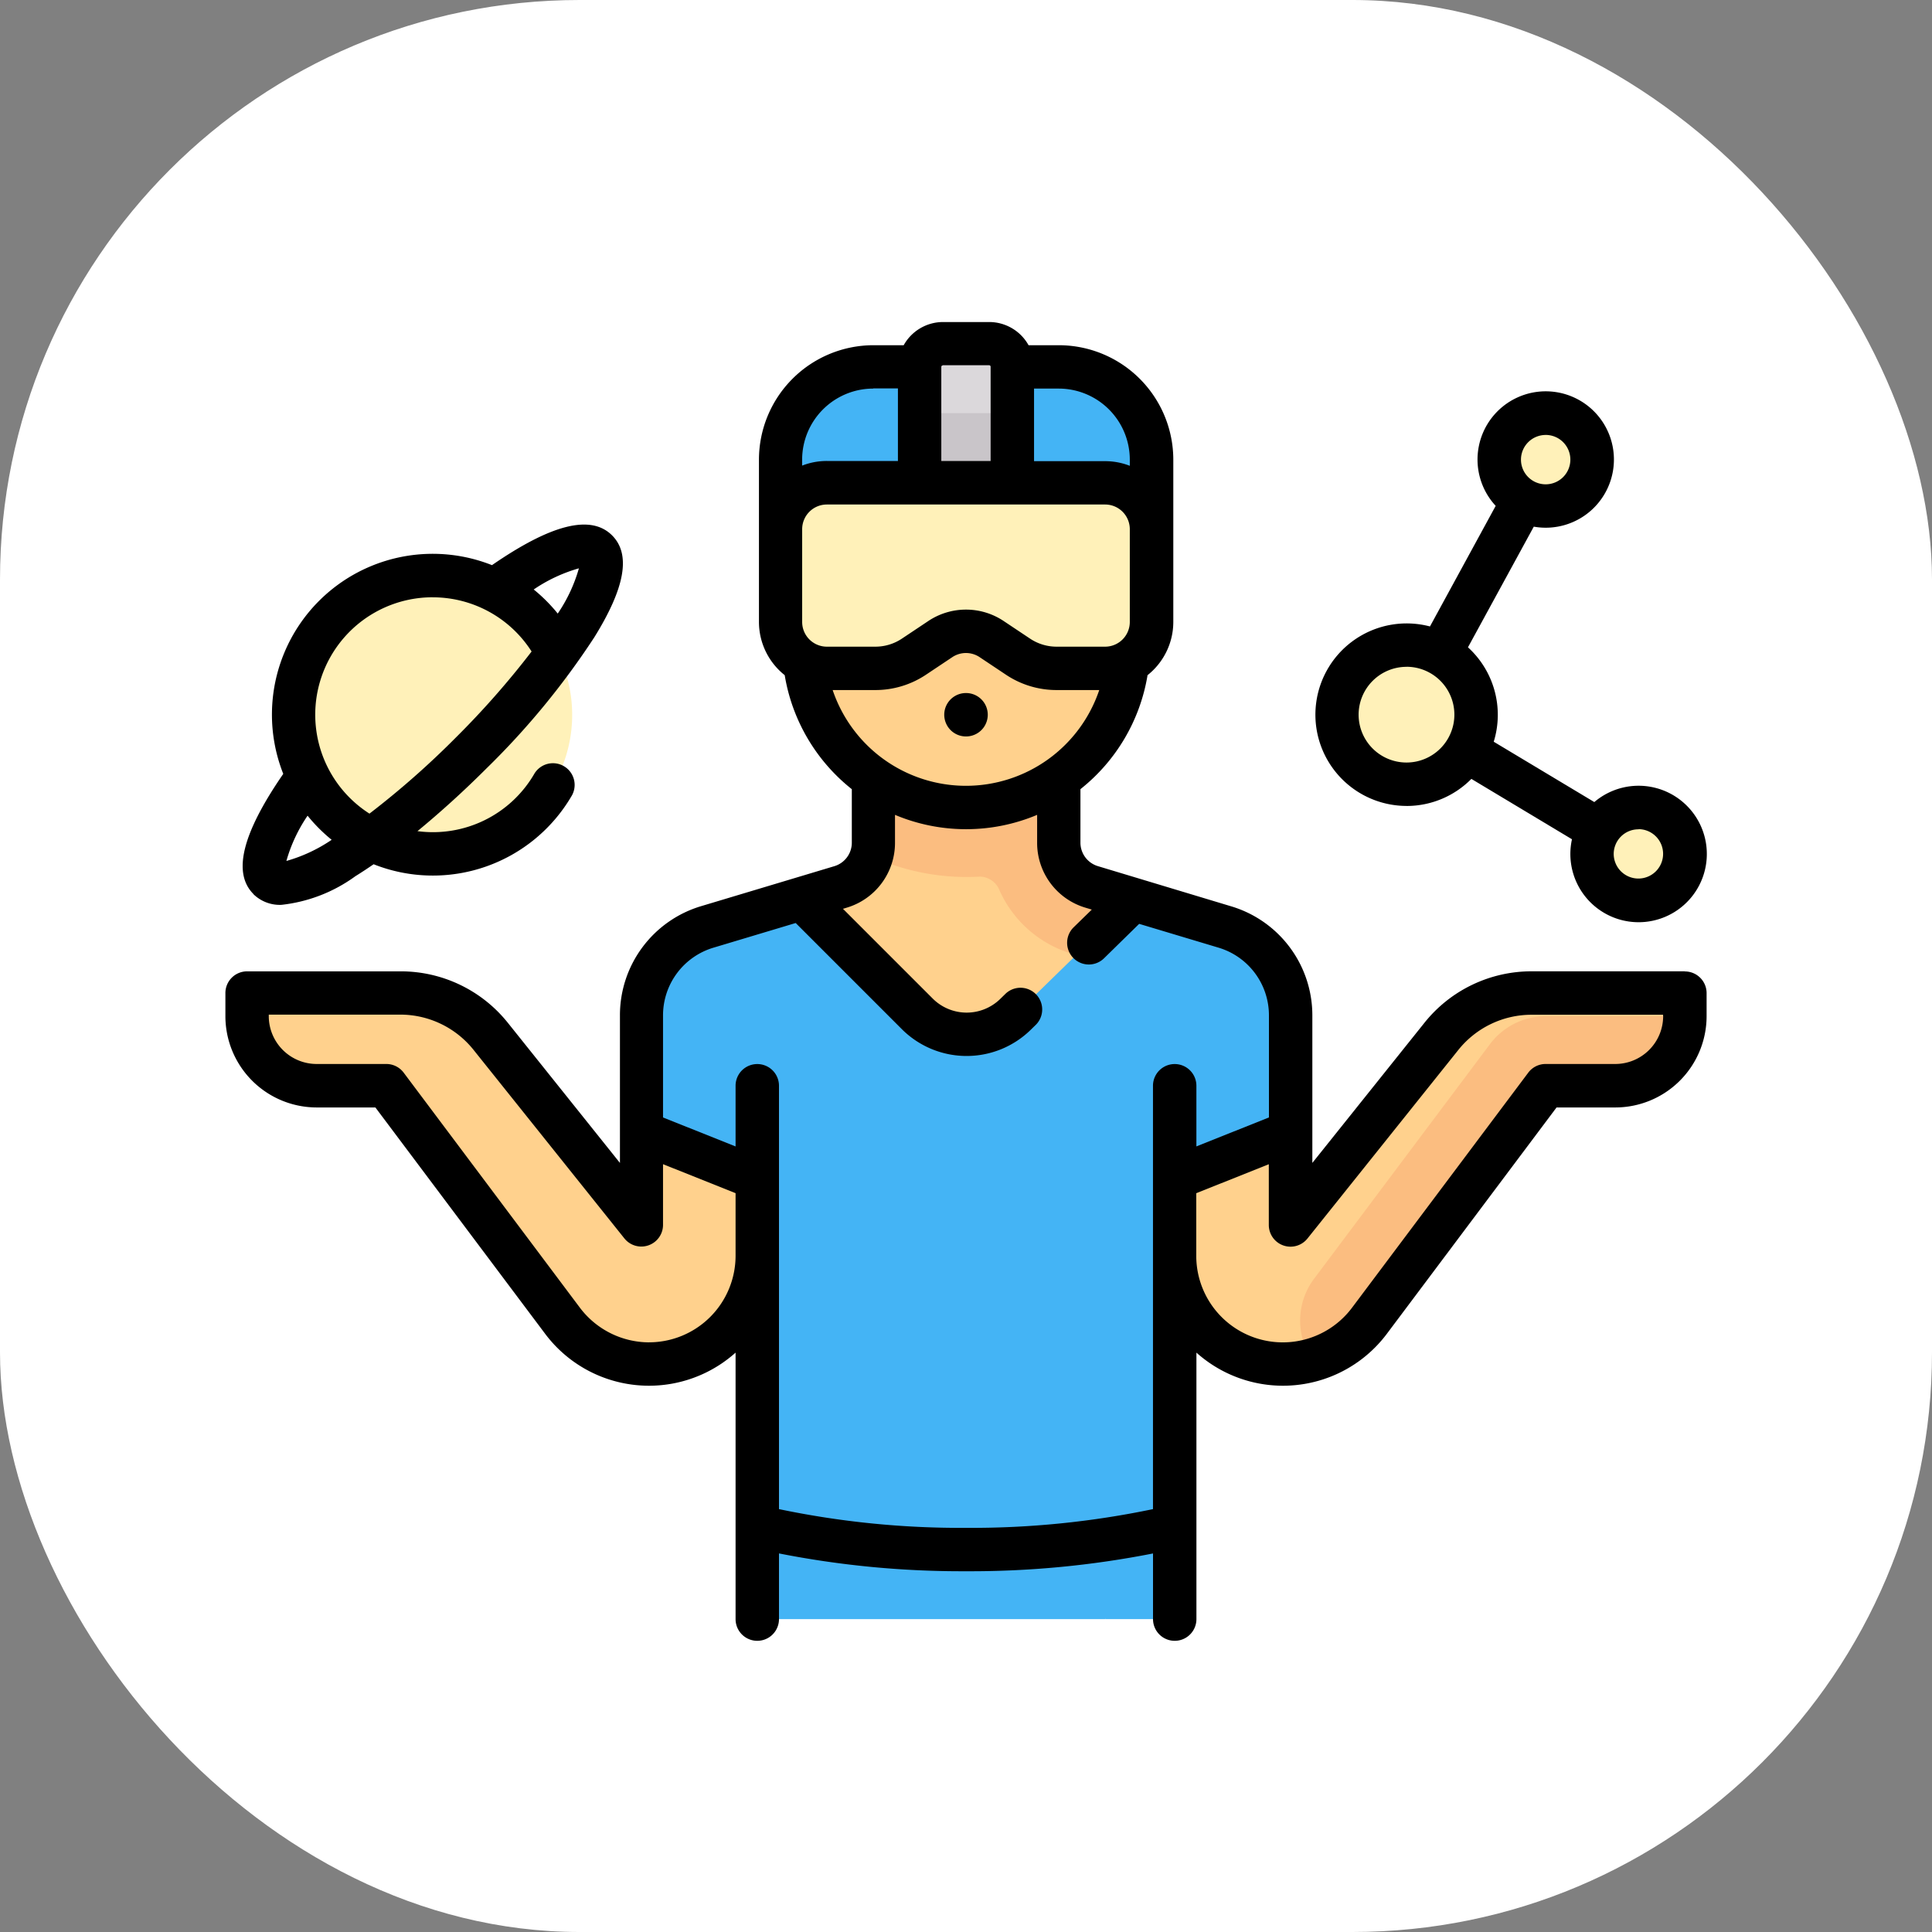 <svg xmlns="http://www.w3.org/2000/svg" width="60" height="60" viewBox="0 0 60 60">
  <rect x="0" y="0" width="60" height="60" fill="#808080" stroke="none"/>
  <g id="Group_1201891" data-name="Group 1201891" transform="translate(-956 -1550)">
    <rect id="Rectangle_183365" data-name="Rectangle 183365" width="60" height="60" rx="18" transform="translate(956 1550)" fill="#fff"/>
    <g id="metaverse" transform="translate(963 1531.943)">
      <g id="Group_1060500" data-name="Group 1060500" transform="translate(0.674 28.731)">
        <path id="Path_1457766" data-name="Path 1457766" d="M200.513,43.572h-5.761a2.881,2.881,0,0,0-2.881,2.881v2.16h11.523v-2.16A2.881,2.881,0,0,0,200.513,43.572Z" transform="translate(-175.307 -42.852)" fill="#44b4f5"/>
        <path id="Path_1457767" data-name="Path 1457767" d="M261.761,48.613H256V43.572h2.881a2.881,2.881,0,0,1,2.881,2.881v2.16Z" transform="translate(-233.675 -42.852)" fill="#44b4f5"/>
        <path id="Path_1457768" data-name="Path 1457768" d="M242.128,35.556h-1.44a.72.72,0,0,0-.72.72V40.6h2.881V36.276A.72.72,0,0,0,242.128,35.556Z" transform="translate(-219.083 -35.556)" fill="#dbd8db"/>
        <path id="Path_1457769" data-name="Path 1457769" d="M239.968,59.6h2.881v2.16h-2.881Z" transform="translate(-219.083 -57.444)" fill="#c9c5c9"/>
        <path id="Path_1457770" data-name="Path 1457770" d="M183.856,436.363v3.6h10.8l2.161-3.6Z" transform="translate(-168.012 -400.354)" fill="#44b4f5"/>
        <path id="Path_1457771" data-name="Path 1457771" d="M304.1,436.362h2.16v3.6H304.1Z" transform="translate(-277.451 -400.353)" fill="#44b4f5"/>
        <path id="Path_1457772" data-name="Path 1457772" d="M47.4,179.752a3.6,3.6,0,0,0-2.812,1.351l-4.68,5.85v-6.5a2.881,2.881,0,0,0-2.053-2.759l-4.122-1.237a1.44,1.44,0,0,1-1.026-1.38v-3.25L26.945,172v3.079a1.44,1.44,0,0,1-1.026,1.38L21.8,177.7a2.881,2.881,0,0,0-2.053,2.759v6.5l-4.68-5.85a3.6,3.6,0,0,0-2.812-1.351H8.22a.72.72,0,0,0-.72.72,2.16,2.16,0,0,0,2.16,2.16h2.16l5.416,7.221a3.457,3.457,0,0,0,2.072,1.355,3.364,3.364,0,0,0,4.035-3.3v-5.281H36.307v5.144a3.464,3.464,0,0,0,2.473,3.38,3.364,3.364,0,0,0,3.577-1.226l5.473-7.3h2.16a2.16,2.16,0,0,0,2.16-2.16.72.72,0,0,0-.72-.72H47.4Z" transform="translate(-7.5 -159.587)" fill="#ffd18d"/>
        <path id="Path_1457773" data-name="Path 1457773" d="M229,175.079V171.83l-5.761.171v3.079a1.432,1.432,0,0,1-.069.42,7.144,7.144,0,0,0,3.39.637.672.672,0,0,1,.61.44,3.574,3.574,0,0,0,2.236,1.952l2.474.742v-2.256l-1.854-.556A1.44,1.44,0,0,1,229,175.079Z" transform="translate(-203.797 -159.587)" fill="#fbbd80"/>
        <path id="Path_1457774" data-name="Path 1457774" d="M204.928,137.511a5.041,5.041,0,0,1-5.041-5.041v-.72h10.082v.72A5.041,5.041,0,0,1,204.928,137.511Z" transform="translate(-182.603 -123.108)" fill="#ffd18d"/>
        <path id="Path_1457775" data-name="Path 1457775" d="M201.953,89.414h-1.506a2.16,2.16,0,0,1-1.2-.363l-.817-.545a1.44,1.44,0,0,0-1.6,0l-.817.545a2.16,2.16,0,0,1-1.2.363h-1.506a1.44,1.44,0,0,1-1.44-1.44V85.093a1.44,1.44,0,0,1,1.44-1.44h8.642a1.44,1.44,0,0,1,1.44,1.44v2.881A1.44,1.44,0,0,1,201.953,89.414Z" transform="translate(-175.307 -79.332)" fill="#fff1b9"/>
        <circle id="Ellipse_49222" data-name="Ellipse 49222" cx="1.44" cy="1.44" r="1.44" transform="translate(41.77 14.403)" fill="#fff1b9"/>
        <circle id="Ellipse_49223" data-name="Ellipse 49223" cx="1.44" cy="1.44" r="1.44" transform="translate(38.889 2.161)" fill="#fff1b9"/>
        <path id="Path_1457776" data-name="Path 1457776" d="M161.886,228.206l-2.836-.851-3.666,3.577a2.16,2.16,0,0,1-3.036-.019l-3.588-3.588-2.933.88a2.881,2.881,0,0,0-2.053,2.759v3.618l3.6,1.44v10.8a29.528,29.528,0,0,0,12.963,0v-10.8l3.6-1.44v-3.618A2.881,2.881,0,0,0,161.886,228.206Z" transform="translate(-131.531 -210.097)" fill="#44b4f5"/>
        <path id="Path_1457777" data-name="Path 1457777" d="M201.954,83.653h-.72v2.16a1.44,1.44,0,0,1-1.44,1.44h-7.922v.72a1.44,1.44,0,0,0,1.44,1.44h1.507a2.16,2.16,0,0,0,1.2-.363l.817-.545a1.44,1.44,0,0,1,1.6,0l.817.545a2.161,2.161,0,0,0,1.2.363h1.506a1.44,1.44,0,0,0,1.44-1.44V85.093A1.44,1.44,0,0,0,201.954,83.653Z" transform="translate(-175.308 -79.332)" fill="#fff1b9"/>
        <path id="Path_1457778" data-name="Path 1457778" d="M27.776,115.717h-.042a4.321,4.321,0,0,0,.042,8.642l3.848-6.29A4.319,4.319,0,0,0,27.776,115.717Z" transform="translate(-22.002 -108.515)" fill="#fff1b9"/>
        <path id="Path_1457779" data-name="Path 1457779" d="M49.726,147.727a4.318,4.318,0,0,0,5.825-5.807A15.9,15.9,0,0,1,49.726,147.727Z" transform="translate(-45.932 -132.364)" fill="#fff1b9"/>
        <circle id="Ellipse_49224" data-name="Ellipse 49224" cx="2.16" cy="2.16" r="2.16" transform="translate(33.848 9.362)" fill="#fff1b9"/>
        <path id="Path_1457780" data-name="Path 1457780" d="M388.194,141a2.138,2.138,0,0,1,.111.652,2.133,2.133,0,0,1-2.812,2.05,2.155,2.155,0,1,0,2.7-2.7Z" transform="translate(-351.534 -131.528)" fill="#fff1b9"/>
        <path id="Path_1457781" data-name="Path 1457781" d="M304.1,294.233v11.929c.762-.112,1.5-.242,2.16-.406V292.072A2.161,2.161,0,0,0,304.1,294.233Z" transform="translate(-277.451 -269.027)" fill="#44b4f5"/>
        <path id="Path_1457782" data-name="Path 1457782" d="M379.147,268.024a2.168,2.168,0,0,0-1.728.864l-5.473,7.3a2.169,2.169,0,0,0-.051,2.507,3.353,3.353,0,0,0,1.779-1.21l5.473-7.3h2.16a2.16,2.16,0,0,0,2.16-2.16Z" transform="translate(-338.818 -247.139)" fill="#fbbd80"/>
        <path id="Path_1457783" data-name="Path 1457783" d="M298.734,228.5l-2.836-.851-1.768,1.725,3.983,1.2a.725.725,0,0,1,.513.69v4.482l2.16-.864v-3.618A2.881,2.881,0,0,0,298.734,228.5Z" transform="translate(-268.379 -210.393)" fill="#44b4f5"/>
      </g>
      <g id="Group_1060501" data-name="Group 1060501" transform="translate(0 28.057)">
        <path id="Path_1457784" data-name="Path 1457784" d="M45.324,48.222H40.574a4.254,4.254,0,0,0-3.338,1.6l-3.48,4.35V49.6a3.533,3.533,0,0,0-2.533-3.4L27.1,44.957a.762.762,0,0,1-.546-.734V42.565a5.7,5.7,0,0,0,2.084-3.54,2.111,2.111,0,0,0,.8-1.652V32.332a3.558,3.558,0,0,0-3.554-3.554h-.941a1.4,1.4,0,0,0-1.219-.72h-1.44a1.4,1.4,0,0,0-1.219.72h-.941a3.558,3.558,0,0,0-3.554,3.554v5.041a2.111,2.111,0,0,0,.8,1.652,5.7,5.7,0,0,0,2.084,3.541v1.658a.762.762,0,0,1-.546.734l-4.122,1.237a3.533,3.533,0,0,0-2.533,3.4v4.578l-3.48-4.35a4.254,4.254,0,0,0-3.338-1.6H.674A.674.674,0,0,0,0,48.9v.72A2.837,2.837,0,0,0,2.834,52.45H4.658l5.271,7.028a4.031,4.031,0,0,0,5.915.586V68.34a.674.674,0,1,0,1.348,0V66.3A29.286,29.286,0,0,0,23,66.853a29.293,29.293,0,0,0,5.808-.552V68.34a.674.674,0,1,0,1.348,0V60.064a4.031,4.031,0,0,0,5.915-.586L41.34,52.45h1.824A2.837,2.837,0,0,0,46,49.616V48.9a.674.674,0,0,0-.674-.674ZM17.912,37.373V34.492a.767.767,0,0,1,.767-.767H27.32a.767.767,0,0,1,.767.767v2.881a.767.767,0,0,1-.767.767H25.814a1.481,1.481,0,0,1-.825-.25l-.817-.545a2.108,2.108,0,0,0-2.345,0l-.817.545a1.482,1.482,0,0,1-.825.25H18.678A.767.767,0,0,1,17.912,37.373Zm10.175-5.041v.191a2.1,2.1,0,0,0-.767-.144H25.113V30.125h.767A2.209,2.209,0,0,1,28.087,32.332ZM22.279,29.4h1.44a.046.046,0,0,1,.046.046v2.927H22.233V29.451a.046.046,0,0,1,.046-.046Zm-2.16.72h.767v2.253H18.678a2.1,2.1,0,0,0-.767.144v-.191A2.209,2.209,0,0,1,20.118,30.125ZM18.86,39.487h1.325a2.825,2.825,0,0,0,1.572-.476l.817-.545a.764.764,0,0,1,.85,0l.817.545a2.825,2.825,0,0,0,1.572.476h1.325a4.368,4.368,0,0,1-8.279,0Zm-5.7,20.258a2.7,2.7,0,0,1-2.15-1.075l-5.473-7.3a.674.674,0,0,0-.539-.27H2.834a1.488,1.488,0,0,1-1.487-1.487v-.046H5.425a2.913,2.913,0,0,1,2.286,1.1l4.68,5.85a.674.674,0,0,0,1.2-.421V54.212l2.253.9v1.944A2.69,2.69,0,0,1,13.157,59.744ZM23,65.506a27.556,27.556,0,0,1-5.808-.582V51.776a.674.674,0,1,0-1.348,0v1.885l-2.253-.9V49.6a2.193,2.193,0,0,1,1.573-2.114l2.547-.764,3.3,3.3A2.845,2.845,0,0,0,25,50.048l.18-.176a.674.674,0,0,0-.941-.964l-.18.176a1.492,1.492,0,0,1-2.09-.013l-2.79-2.79.109-.033a2.1,2.1,0,0,0,1.507-2.025v-.86a5.691,5.691,0,0,0,4.414,0v.86a2.1,2.1,0,0,0,1.507,2.025l.191.057-.57.556a.674.674,0,0,0,.941.965l1.1-1.078,2.456.737A2.193,2.193,0,0,1,32.408,49.6V52.76l-2.253.9V51.776a.674.674,0,0,0-1.348,0V64.924A27.554,27.554,0,0,1,23,65.506Zm21.651-15.89A1.488,1.488,0,0,1,43.164,51.1H41a.674.674,0,0,0-.539.27l-5.473,7.3a2.687,2.687,0,0,1-4.837-1.612V55.113l2.253-.9V56.1a.674.674,0,0,0,1.2.421l4.68-5.85a2.913,2.913,0,0,1,2.286-1.1h4.077Z" transform="translate(0 -28.057)"/>
        <path id="Path_1457785" data-name="Path 1457785" d="M249.177,157.662a.674.674,0,0,0,0-1.348h-.007a.674.674,0,1,0,.007,1.348Z" transform="translate(-226.175 -144.791)"/>
        <path id="Path_1457786" data-name="Path 1457786" d="M379.593,64.975a2.825,2.825,0,0,0,2.013-.841l3.124,1.875a2.119,2.119,0,1,0,.694-1.155L382.3,62.98a2.832,2.832,0,0,0-.8-2.932l2.044-3.747a2.118,2.118,0,1,0-1.183-.646L380.32,59.4a2.834,2.834,0,1,0-.727,5.574Zm7.2.72a.767.767,0,1,1-.767.767A.767.767,0,0,1,386.8,65.7Zm-2.881-12.243a.767.767,0,1,1-.766.767A.767.767,0,0,1,383.914,53.453Zm-4.321,7.2a1.487,1.487,0,1,1-1.487,1.487A1.488,1.488,0,0,1,379.593,60.654Z" transform="translate(-342.911 -49.945)"/>
        <path id="Path_1457787" data-name="Path 1457787" d="M6.24,109.563a1.174,1.174,0,0,0,.869.335,4.778,4.778,0,0,0,2.3-.889c.184-.114.374-.239.567-.372a4.991,4.991,0,0,0,6.163-2.145.674.674,0,0,0-1.166-.675,3.638,3.638,0,0,1-3.635,1.792c.7-.576,1.43-1.235,2.143-1.948a24.128,24.128,0,0,0,3.348-4.071c.959-1.544,1.14-2.579.553-3.166-.656-.656-1.878-.353-3.73.924a4.993,4.993,0,0,0-6.482,6.482c-1.278,1.854-1.581,3.077-.925,3.733ZM16.35,99.452a4.839,4.839,0,0,1-.656,1.4,4.993,4.993,0,0,0-.746-.748,4.819,4.819,0,0,1,1.4-.656Zm-4.541.895a3.641,3.641,0,0,1,3.073,1.683,26.638,26.638,0,0,1-2.358,2.678,26.639,26.639,0,0,1-2.677,2.357,3.646,3.646,0,0,1,1.962-6.719Zm-3.136,7.531a4.847,4.847,0,0,1-1.406.657,4.827,4.827,0,0,1,.658-1.406A5.043,5.043,0,0,0,8.673,107.878Z" transform="translate(-5.373 -91.797)"/>
      </g>
    </g>
  </g>
</svg>
